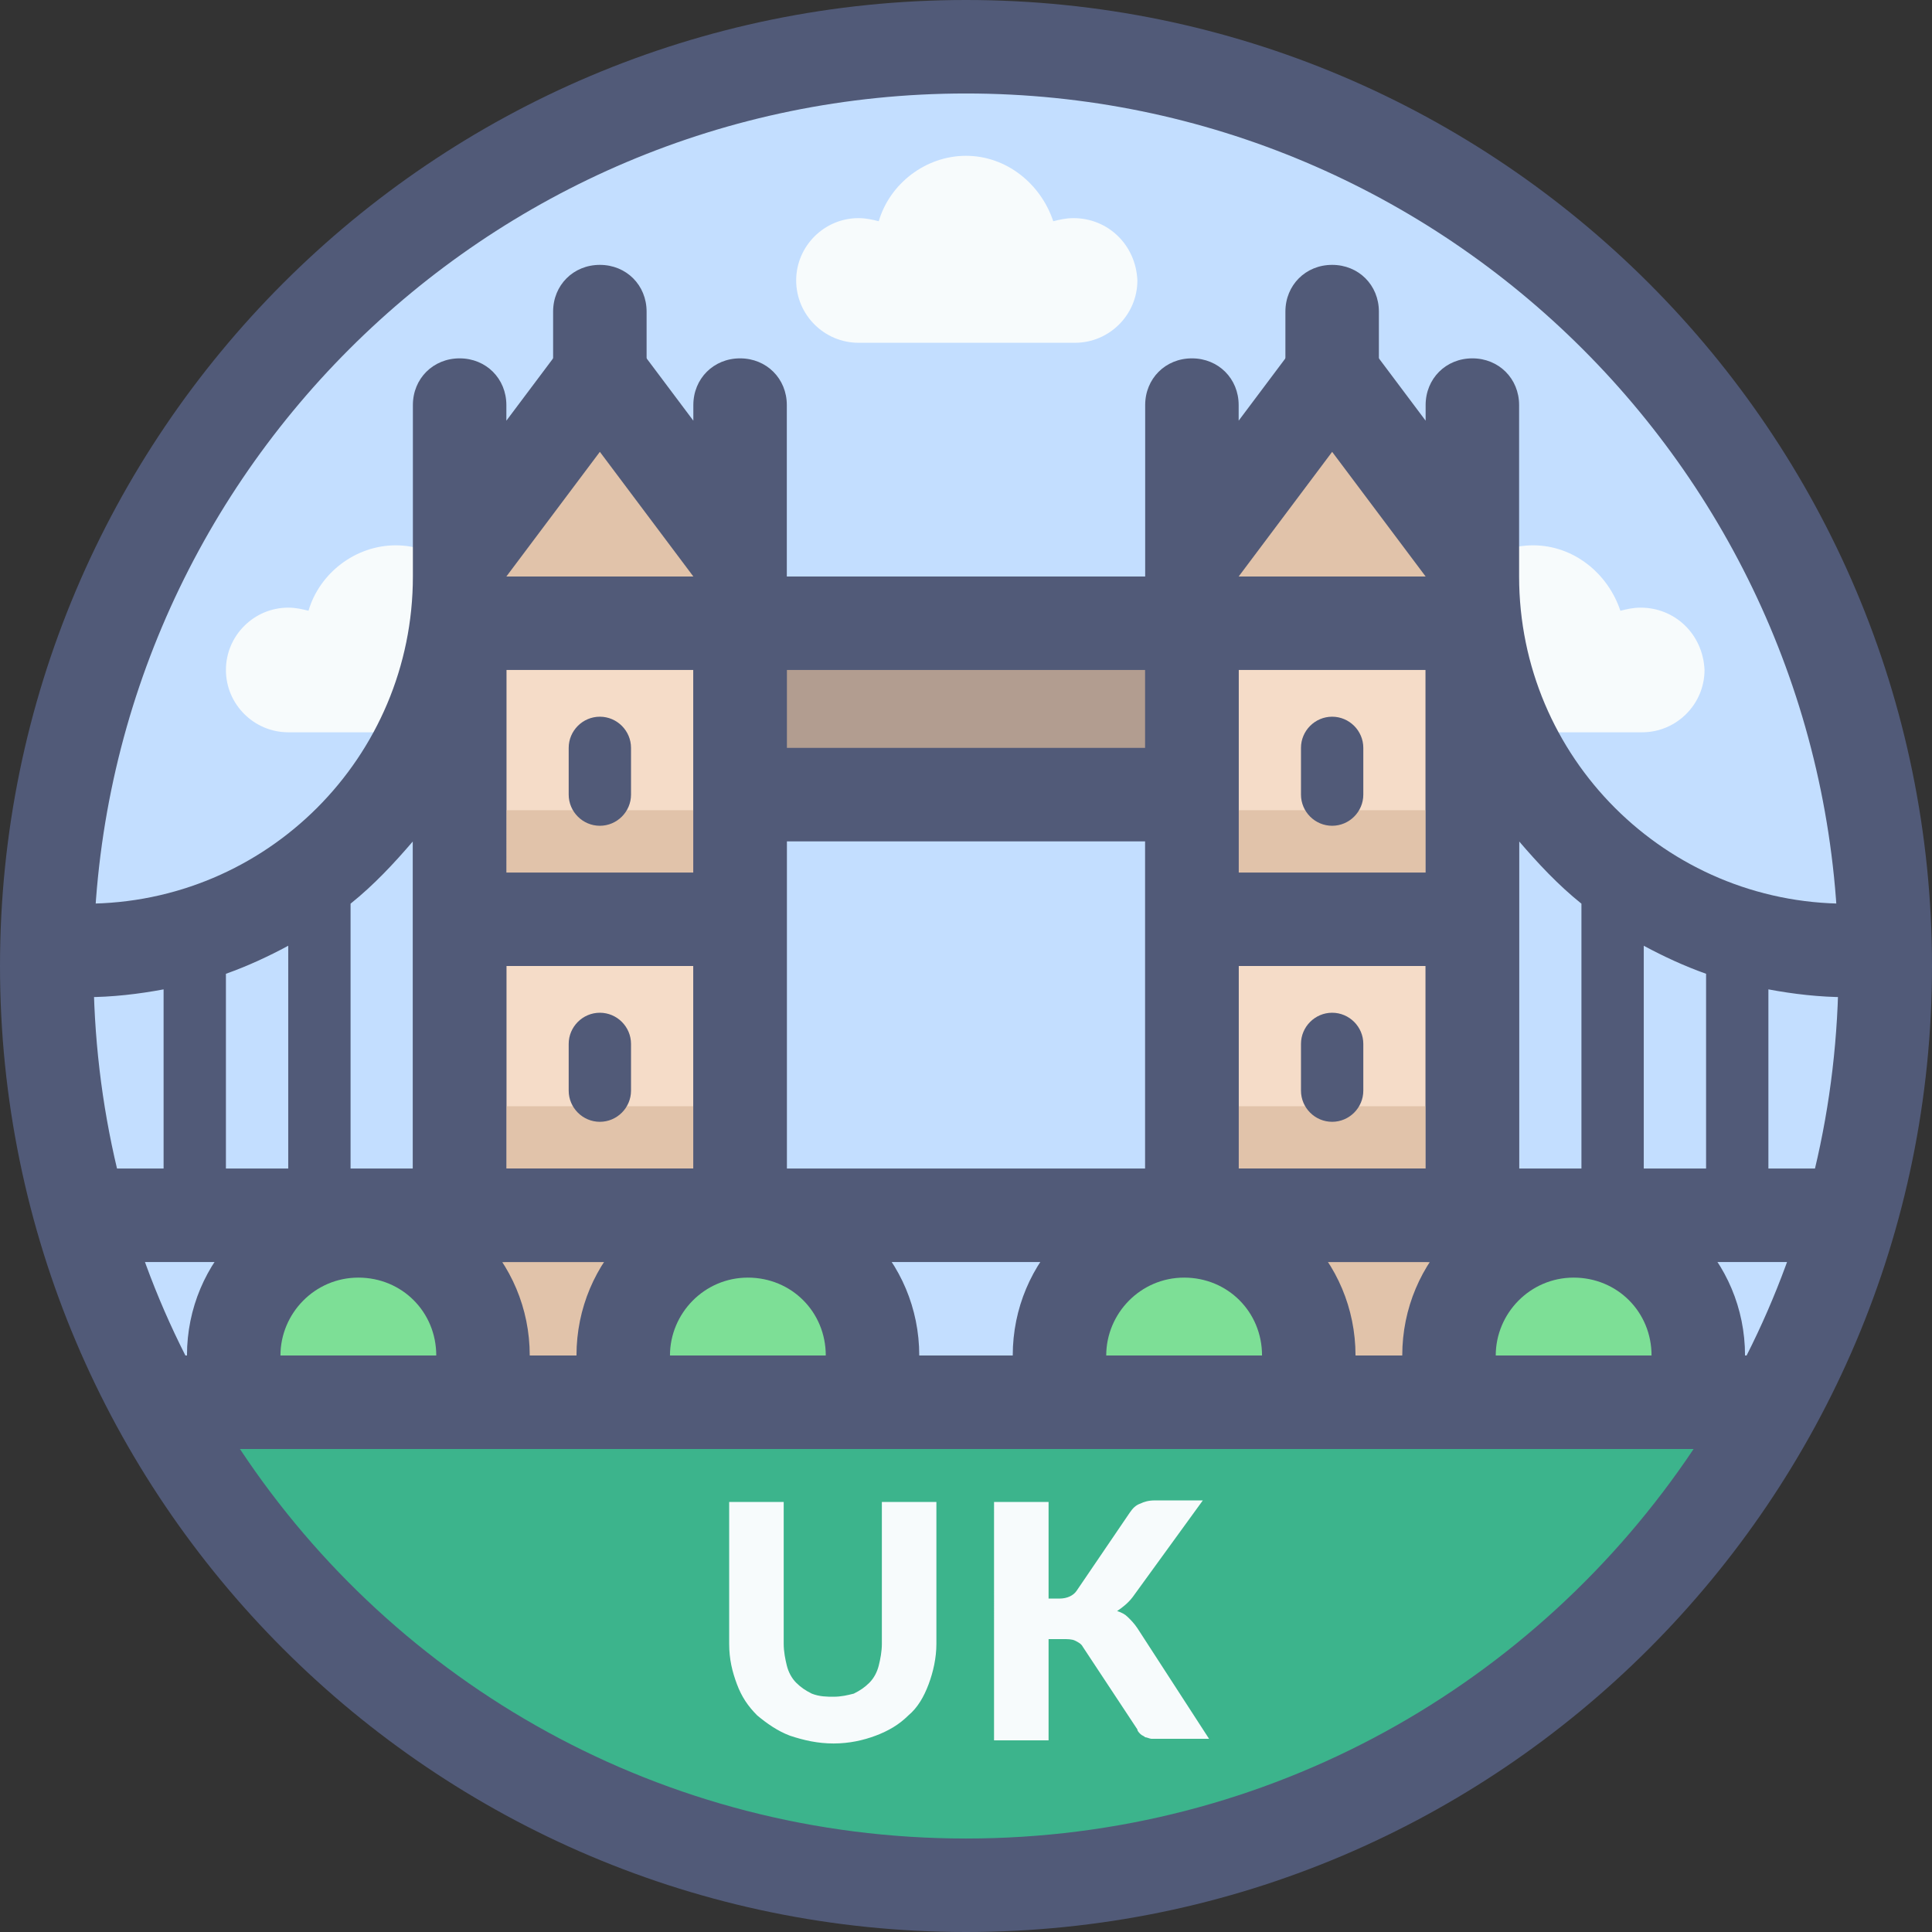 <?xml version="1.0" encoding="UTF-8"?>
<svg xmlns="http://www.w3.org/2000/svg" version="1.1" id="Layer_1" x="0" y="0" viewBox="0 0 124 124" style="enable-background:new 0 0 124 124" xml:space="preserve">
  <rect x="0" y="0" width="124" height="124" fill="#333333" stroke="none"/>
  <style>.st1{fill:#f7fbfc}.st3{fill:#515a78}.st4{fill:#f5dcc8}.st5{fill:#e1c3aa}.st6{fill:#7ddf96}</style>
  <circle cx="62" cy="62" r="59" style="fill:#c3deff"></circle>
  <path class="st1" d="M105.3 39c-.5 0-.9.1-1.3.2-.8-2.4-3-4.2-5.6-4.2s-4.9 1.8-5.6 4.2c-.4-.1-.8-.2-1.3-.2-2.2 0-4 1.8-4 4s1.8 4 4 4h13.9c2.2 0 4-1.8 4-4-.1-2.3-1.9-4-4.1-4zM32.3 39c-.5 0-.9.1-1.3.2-.8-2.4-3-4.2-5.6-4.2s-4.9 1.8-5.6 4.2c-.4-.1-.8-.2-1.3-.2-2.2 0-4 1.8-4 4s1.8 4 4 4h13.9c2.2 0 4-1.8 4-4-.1-2.3-1.9-4-4.1-4zM68.9 14c-.5 0-.9.1-1.3.2-.8-2.4-3-4.2-5.6-4.2s-4.9 1.8-5.6 4.2c-.4-.1-.8-.2-1.3-.2-2.2 0-4 1.8-4 4s1.8 4 4 4H69c2.2 0 4-1.8 4-4-.1-2.3-1.9-4-4.1-4z"></path>
  <path d="M46 51c-1.7 0-3-1.3-3-3v-5c0-1.7 1.3-3 3-3h32c1.7 0 3 1.3 3 3v5c0 1.7-1.3 3-3 3H46z" style="fill:#b29d90"></path>
  <path class="st3" d="M78 43v5H46v-5h32m0-6H46c-3.3 0-6 2.7-6 6v5c0 3.3 2.7 6 6 6h32c3.3 0 6-2.7 6-6v-5c0-3.3-2.7-6-6-6zM38.5 33c-1.7 0-3-1.3-3-3V20c0-1.7 1.3-3 3-3s3 1.3 3 3v10c0 1.7-1.3 3-3 3z"></path>
  <path class="st4" d="M32.5 78c-1.7 0-3-1.3-3-3V40c0-1.7 1.3-3 3-3h12c1.7 0 3 1.3 3 3v35c0 1.7-1.3 3-3 3h-12z"></path>
  <path class="st3" d="M44.5 40v35h-12V40h12m0-6h-12c-3.3 0-6 2.7-6 6v35c0 3.3 2.7 6 6 6h12c3.3 0 6-2.7 6-6V40c0-3.3-2.7-6-6-6zM85.5 33c-1.7 0-3-1.3-3-3V20c0-1.7 1.3-3 3-3s3 1.3 3 3v10c0 1.7-1.3 3-3 3z"></path>
  <path class="st4" d="M79.5 78c-1.7 0-3-1.3-3-3V40c0-1.7 1.3-3 3-3h12c1.7 0 3 1.3 3 3v35c0 1.7-1.3 3-3 3h-12z"></path>
  <path class="st3" d="M91.5 40v35h-12V40h12m0-6h-12c-3.3 0-6 2.7-6 6v35c0 3.3 2.7 6 6 6h12c3.3 0 6-2.7 6-6V40c0-3.3-2.7-6-6-6z"></path>
  <path class="st5" d="M76.5 90c-1.7 0-3-1.3-3-3v-3c0-3.3 2.7-6 6-6h12c3.3 0 6 2.7 6 6v3c0 1.7-1.3 3-3 3h-18z"></path>
  <path class="st3" d="M91.5 81c1.7 0 3 1.3 3 3v3h-18v-3c0-1.7 1.3-3 3-3h12m0-6h-12c-5 0-9 4-9 9v3c0 3.3 2.7 6 6 6h18c3.3 0 6-2.7 6-6v-3c0-4.9-4-9-9-9z"></path>
  <path class="st5" d="M79.5 52h12v4h-12zM32.5 52h12v4h-12zM79.5 71h12v4h-12zM32.5 71h12v4h-12zM29.5 90c-1.7 0-3-1.3-3-3v-3c0-3.3 2.7-6 6-6h12c3.3 0 6 2.7 6 6v3c0 1.7-1.3 3-3 3h-18z"></path>
  <path class="st3" d="M44.5 81c1.7 0 3 1.3 3 3v3h-18v-3c0-1.7 1.3-3 3-3h12m0-6h-12c-5 0-9 4-9 9v3c0 3.3 2.7 6 6 6h18c3.3 0 6-2.7 6-6v-3c0-4.9-4-9-9-9zM85.5 53c-1.1 0-2-.9-2-2v-3c0-1.1.9-2 2-2s2 .9 2 2v3c0 1.1-.9 2-2 2zM38.5 53c-1.1 0-2-.9-2-2v-3c0-1.1.9-2 2-2s2 .9 2 2v3c0 1.1-.9 2-2 2zM38.5 72c-1.1 0-2-.9-2-2v-3c0-1.1.9-2 2-2s2 .9 2 2v3c0 1.1-.9 2-2 2zM85.5 72c-1.1 0-2-.9-2-2v-3c0-1.1.9-2 2-2s2 .9 2 2v3c0 1.1-.9 2-2 2z"></path>
  <circle class="st6" cx="101" cy="87" r="8"></circle>
  <path class="st3" d="M101 82c2.8 0 5 2.2 5 5s-2.2 5-5 5-5-2.2-5-5c0-2.7 2.2-5 5-5m0-6c-6.1 0-11 4.9-11 11s4.9 11 11 11 11-4.9 11-11-4.9-11-11-11z"></path>
  <circle class="st6" cx="23" cy="87" r="8"></circle>
  <path class="st3" d="M23 82c2.8 0 5 2.2 5 5s-2.2 5-5 5-5-2.2-5-5c0-2.7 2.2-5 5-5m0-6c-6.1 0-11 4.9-11 11s4.9 11 11 11 11-4.9 11-11-4.9-11-11-11z"></path>
  <circle class="st6" cx="76" cy="87" r="8"></circle>
  <path class="st3" d="M76 82c2.8 0 5 2.2 5 5s-2.2 5-5 5-5-2.2-5-5c0-2.7 2.2-5 5-5m0-6c-6.1 0-11 4.9-11 11s4.9 11 11 11 11-4.9 11-11-4.9-11-11-11z"></path>
  <circle class="st6" cx="48" cy="87" r="8"></circle>
  <path class="st3" d="M48 82c2.8 0 5 2.2 5 5s-2.2 5-5 5-5-2.2-5-5c0-2.7 2.2-5 5-5m0-6c-6.1 0-11 4.9-11 11s4.9 11 11 11 11-4.9 11-11-4.9-11-11-11z"></path>
  <path d="M62 121c-19.7 0-38.1-9.8-49.1-26.2-.6-.9-.7-2.1-.2-3.1s1.5-1.6 2.6-1.6h93.1c1.1 0 2.1.6 2.6 1.6s.5 2.2-.2 3.1C100.1 111.2 81.7 121 62 121z" style="fill:#3cb48c"></path>
  <path class="st1" d="M53.5 108.9c.5 0 .9-.1 1.3-.2.4-.2.7-.4 1-.7.3-.3.5-.7.6-1.1.1-.4.2-.9.2-1.4v-9.1h3.5v9.1c0 .9-.2 1.8-.5 2.6s-.7 1.5-1.3 2c-.6.6-1.3 1-2.1 1.3-.8.3-1.7.5-2.7.5-1 0-1.9-.2-2.8-.5-.8-.3-1.5-.8-2.1-1.3-.6-.6-1-1.2-1.3-2-.3-.8-.5-1.6-.5-2.6v-9.1h3.5v9.1c0 .5.1 1 .2 1.4.1.4.3.8.6 1.1.3.3.6.5 1 .7.5.2 1 .2 1.4.2zM67.5 102.6h.5c.5 0 .9-.2 1.1-.5l3.4-5c.2-.3.4-.5.7-.6.2-.1.5-.2.9-.2h3.1l-4.5 6.2c-.3.4-.7.7-1 .9.3.1.5.2.7.4s.4.4.6.7l4.6 7.1h-3.7c-.1 0-.3-.1-.4-.1-.1-.1-.2-.1-.3-.2-.1-.1-.2-.2-.2-.3l-3.5-5.3c-.1-.2-.3-.3-.5-.4-.2-.1-.5-.1-.8-.1h-.9v6.5h-3.5V96.4h3.5v6.2z"></path>
  <path class="st5" d="m38.5 24-9 12v4h18v-4zM85.5 24l-9 12v4h18v-4z"></path>
  <path class="st3" d="M118.5 75h-5V63.5c1.6.3 3.3.5 5 .5 1.7 0 1.7-6 0-6-11.6 0-21-9.4-21-21V26c0-1.7-1.3-3-3-3s-3 1.3-3 3v1l-1.2-1.6-4.8-6.4-4.8 6.4-1.2 1.6v-1c0-1.7-1.3-3-3-3s-3 1.3-3 3v49h-23V26c0-1.7-1.3-3-3-3s-3 1.3-3 3v1l-1.2-1.6-4.8-6.4-4.8 6.4-1.2 1.6v-1c0-1.7-1.3-3-3-3s-3 1.3-3 3v11c0 11.6-9.4 21-21 21-1.7 0-1.7 6 0 6s3.4-.2 5-.5V75h-5c-1.7 0-1.7 6 0 6h113c1.7 0 1.7-6 0-6zm-9 0h-4V60.7c1.3.7 2.6 1.3 4 1.8V75zm-8-17v17h-4V54c1.2 1.4 2.5 2.8 4 4zm-22-15h12v13h-12V43zm6-14 6 8h-12l6-8zm-6 33h12v13h-12V62zm-35-6h-12V43h12v13zm-12 6h12v13h-12V62zm6-33 6 8h-12l6-8zm-12 25v21h-4V58c1.5-1.2 2.8-2.6 4-4zm-12 8.5c1.4-.5 2.7-1.1 4-1.8V75h-4V62.5z"></path>
  <path class="st3" d="M62 0C27.8 0 0 27.8 0 62s27.8 62 62 62 62-27.8 62-62S96.2 0 62 0zm0 6c30.9 0 56 25.1 56 56 0 9-2.1 17.5-5.9 25H11.9C8.1 79.5 6 71 6 62 6 31.1 31.1 6 62 6zm0 112c-19.5 0-36.6-9.9-46.6-25h93.3c-10.1 15.1-27.2 25-46.7 25z"></path>
</svg>
